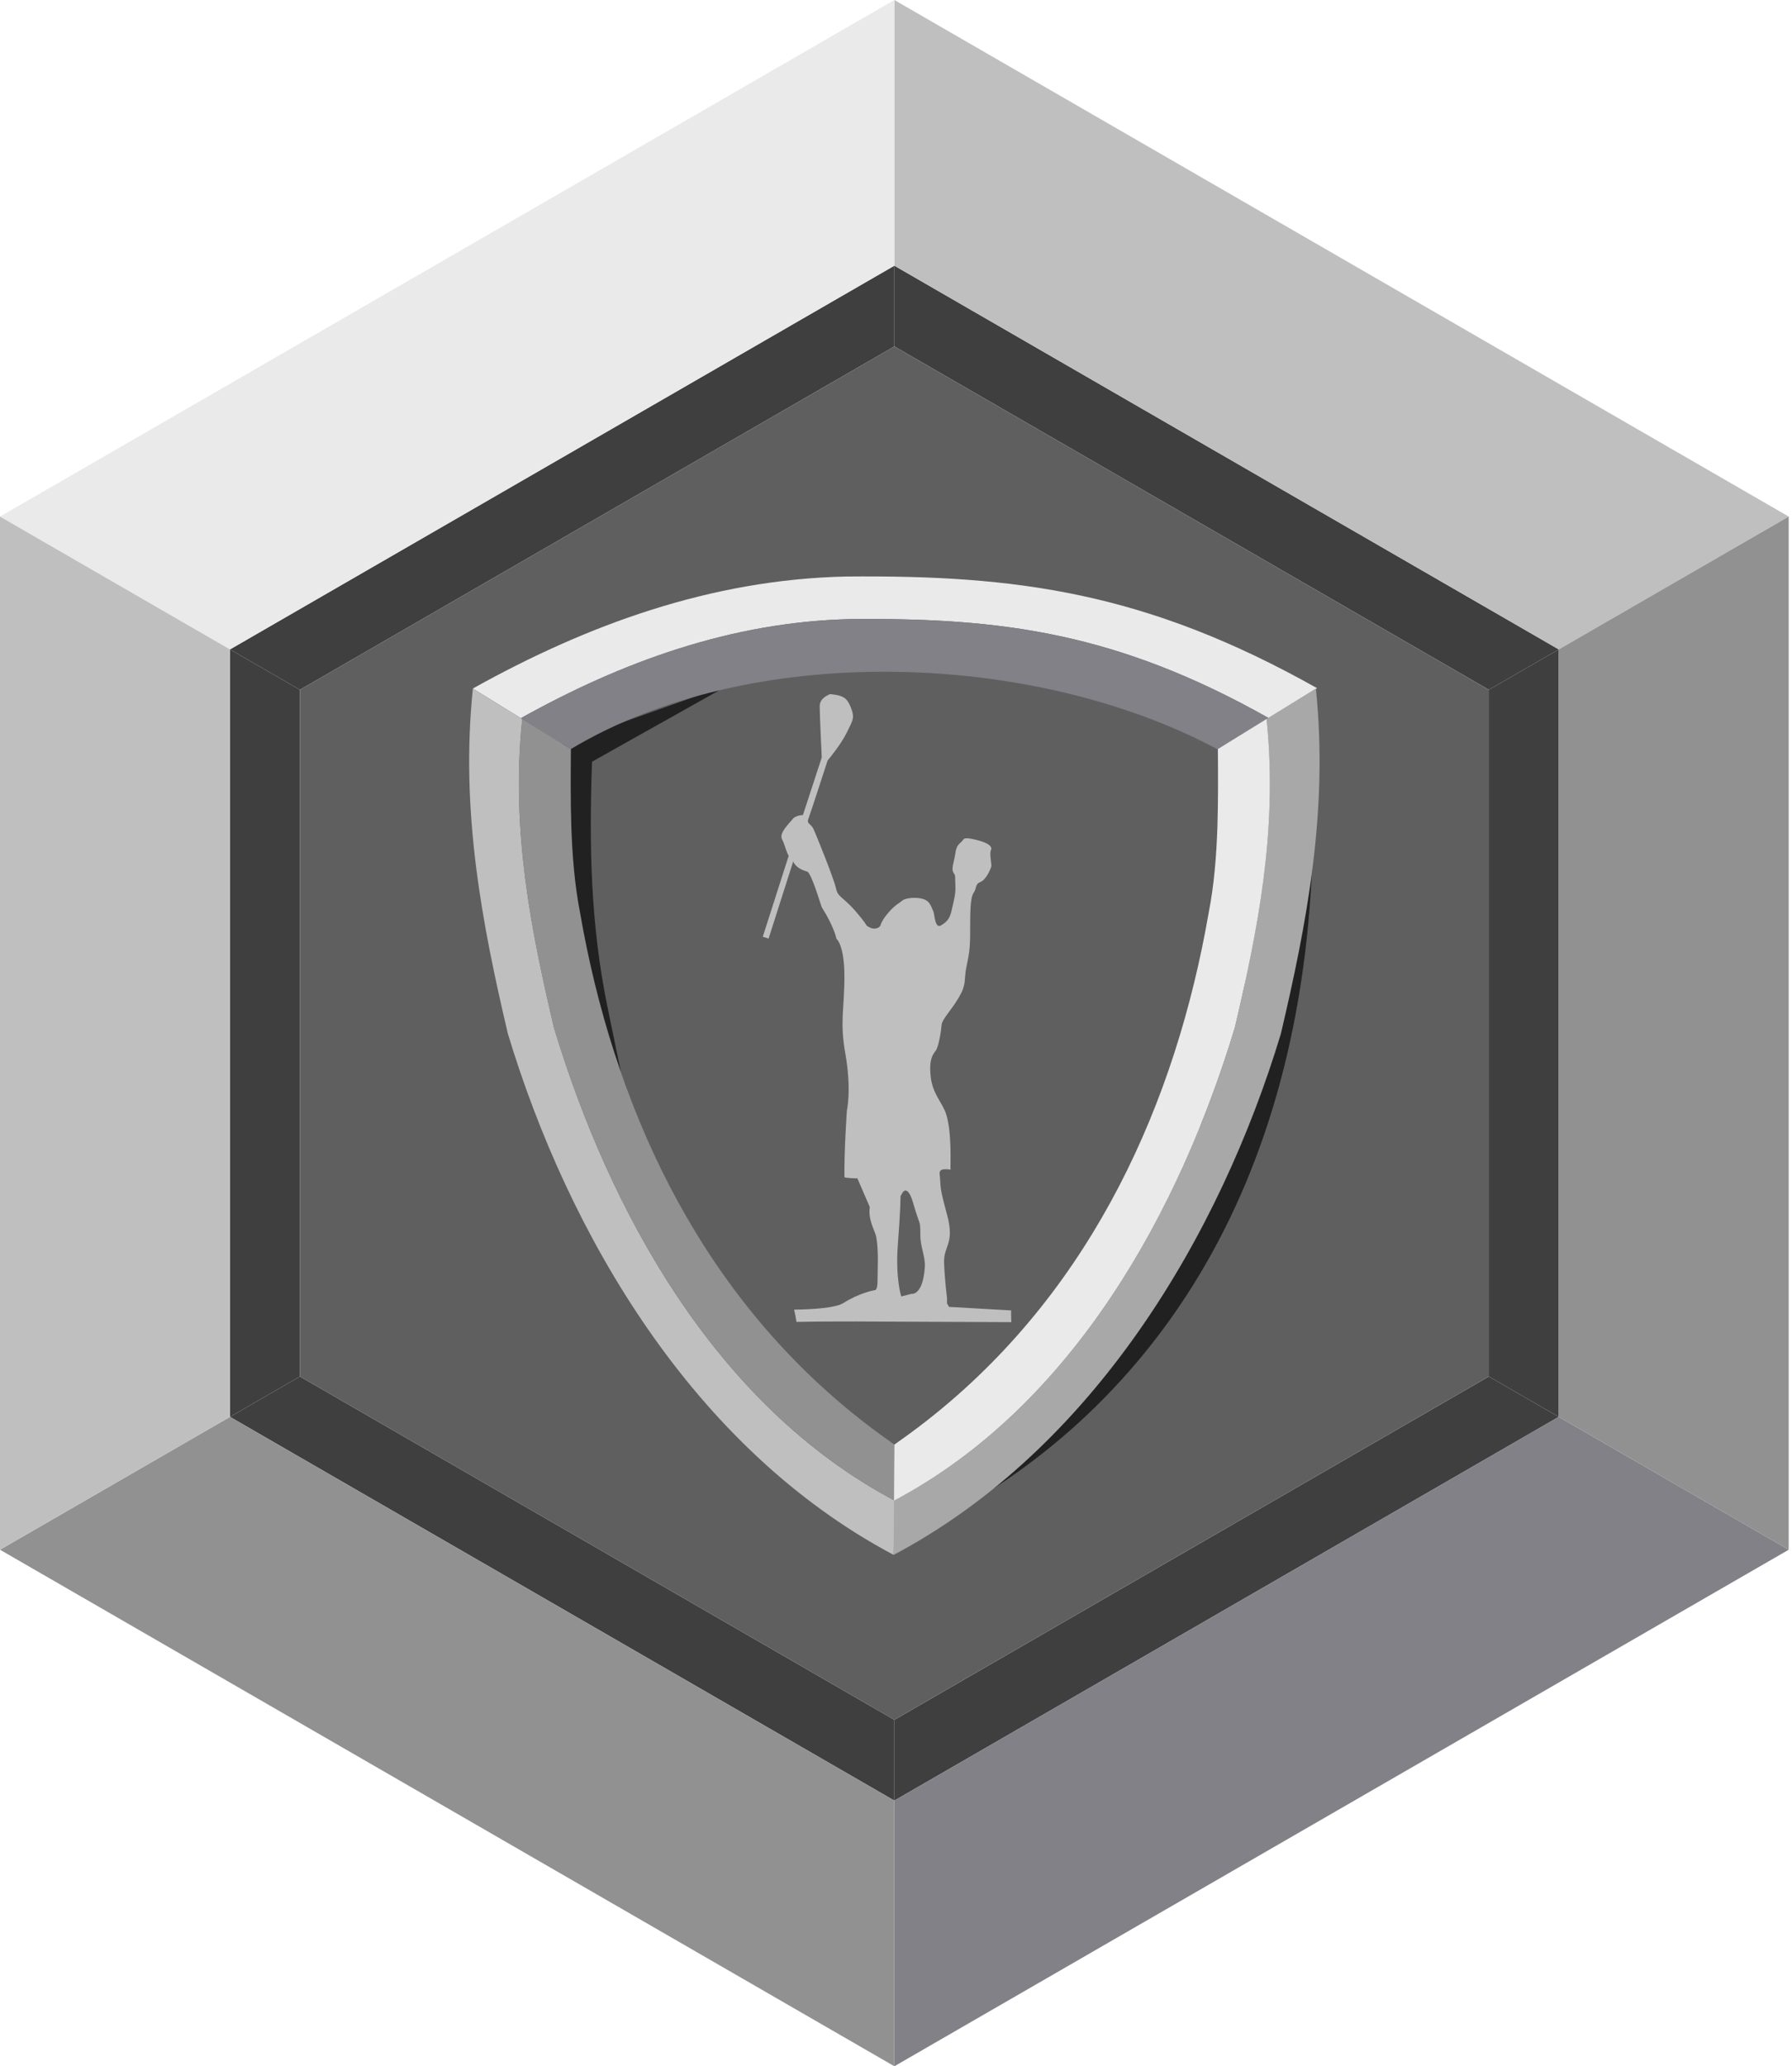 <svg width="118" height="136" viewBox="0 0 118 136" fill="none" xmlns="http://www.w3.org/2000/svg">
<path d="M58.892 17.487V22.802L98.037 45.401L102.641 42.744L58.892 17.487Z" fill="#3F3F3F"/>
<path d="M58.892 113.198V118.515L102.641 93.258L98.037 90.6L58.892 113.198Z" fill="#3F3F3F"/>
<path d="M98.037 45.401V90.599L102.641 93.258V42.744L98.037 45.401Z" fill="#3F3F3F"/>
<path d="M58.892 17.487V22.802L19.749 45.401L15.144 42.744L58.892 17.487Z" fill="#3F3F3F"/>
<path d="M58.892 113.198V118.515L15.144 93.258L19.749 90.6L58.892 113.198Z" fill="#3F3F3F"/>
<path d="M19.749 45.401V90.599L15.144 93.258V42.744L19.749 45.401Z" fill="#3F3F3F"/>
<path d="M98.036 90.6V45.401L58.891 22.802L19.748 45.401V90.6L58.891 113.198L98.036 90.6Z" fill="#605F60"/>
<path d="M102.641 42.744L117.784 34.001L58.892 0V17.487L102.641 42.744Z" fill="#BFBFBF"/>
<path d="M102.641 93.258L58.892 118.515V136L117.784 102.002L102.641 93.258Z" fill="#818187"/>
<path d="M102.64 42.744V93.258L117.783 102.002V34.001L102.64 42.744Z" fill="#919191"/>
<path d="M15.143 42.744L0 34.001L58.892 0V17.487L15.143 42.744Z" fill="#EAEAEA"/>
<path d="M15.143 93.258L58.892 118.515V136L0 102.002L15.143 93.258Z" fill="#919191"/>
<path d="M15.143 42.744V93.258L0 102.002V34.001L15.143 42.744Z" fill="#BFBFBF"/>
<path d="M86.453 50.479V55.501C85.929 78.366 75.68 93.163 60.903 100.563L60.246 100.804L76.274 82.916L86.453 50.481V50.479Z" fill="#222121"/>
<path d="M40.899 70.62L37.535 60.781L37.016 48.955L48.086 45.028L38.983 50.135C38.79 55.699 38.885 60.852 40.007 66.305L40.897 70.618L40.899 70.62Z" fill="#222121"/>
<path d="M83.535 47.257L86.728 45.296C75.47 38.963 66.915 37.841 55.703 37.947C46.774 38.143 38.609 41.152 31.136 45.318L34.298 47.27C40.917 43.582 48.144 40.921 56.049 40.748C65.981 40.653 73.561 41.648 83.535 47.259V47.257Z" fill="#EAEAEA"/>
<path d="M80.178 49.319L83.533 47.259C73.561 41.649 65.979 40.655 56.047 40.748C48.142 40.921 40.913 43.585 34.296 47.27L37.591 49.303C49.428 42.203 68.043 42.833 80.178 49.319Z" fill="#818187"/>
<path d="M58.917 98.773L58.904 98.766C47.018 92.466 40.08 79.556 36.479 67.646C34.973 61.247 33.665 54.736 34.363 47.578C34.372 47.494 34.377 47.407 34.385 47.323L34.179 47.197L31.139 45.321C30.301 53.381 31.753 60.856 33.445 68.048C37.446 81.273 45.65 95.347 58.846 102.343L58.917 98.775V98.773Z" fill="#BFBFBF"/>
<path d="M58.89 95.081C58.777 95.003 58.669 94.921 58.558 94.844C57.735 94.263 56.939 93.662 56.169 93.038C45.794 84.641 40.361 72.56 38.193 60.056C37.838 58.233 37.685 56.322 37.62 54.37C37.567 52.7 37.578 51 37.592 49.301L34.383 47.321C34.374 47.407 34.37 47.492 34.361 47.576C33.662 54.734 34.968 61.242 36.476 67.644C40.08 79.554 47.031 92.475 58.917 98.775L58.893 95.083L58.89 95.081Z" fill="#919191"/>
<path d="M58.869 98.773L58.882 98.766C70.768 92.466 77.706 79.556 81.308 67.646C82.813 61.247 84.121 54.736 83.423 47.578C83.414 47.494 83.41 47.407 83.401 47.323L83.607 47.197L86.647 45.321C87.485 53.381 86.033 60.856 84.341 68.048C80.341 81.273 72.041 95.347 58.844 102.343L58.869 98.775V98.773Z" fill="#A8A8A8"/>
<path d="M58.896 95.081C59.009 95.003 59.118 94.921 59.228 94.844C60.051 94.263 60.847 93.662 61.617 93.038C71.992 84.641 77.425 72.56 79.594 60.056C79.949 58.233 80.102 56.322 80.166 54.37C80.219 52.7 80.208 51 80.195 49.301L83.403 47.321C83.412 47.407 83.417 47.492 83.426 47.576C84.124 54.734 82.818 61.242 81.31 67.644C77.707 79.554 70.755 92.475 58.869 98.775L58.894 95.083L58.896 95.081Z" fill="#EAEAEA"/>
<path d="M60.899 83.386C60.775 85.311 60.01 85.162 60.01 85.162L59.346 85.333C59.346 85.333 58.952 84.151 59.123 81.909C59.298 79.665 59.298 78.729 59.298 78.729L59.444 78.481C59.444 78.481 59.772 77.935 60.134 79.197C60.575 80.747 60.602 80.235 60.602 81.288C60.602 82.082 60.941 82.714 60.899 83.384M66.578 86.566C66.578 86.462 66.582 86.357 66.582 86.251L62.491 86.018L62.36 85.792V85.433C62.36 85.433 62.2 84.198 62.165 83.093C62.134 81.978 62.886 81.874 62.36 79.944C61.841 78.028 61.972 78.29 61.872 77.246C61.828 76.754 62.75 77.064 62.591 76.953C62.571 76.596 62.686 74.516 62.296 73.314C62.047 72.562 61.415 72.017 61.287 70.882C61.16 69.744 61.415 69.418 61.613 69.159C61.81 68.897 61.972 67.859 62.001 67.469C62.032 67.081 62.62 66.529 63.138 65.651C63.657 64.777 63.462 64.546 63.626 63.704C63.788 62.859 63.883 62.597 63.883 61.331C63.883 60.065 63.883 59.089 64.112 58.765C64.338 58.439 64.178 58.211 64.567 58.047C64.959 57.887 65.283 57.105 65.283 56.976C65.283 56.847 65.152 56.162 65.249 55.969C65.343 55.774 65.218 55.51 64.305 55.284C63.4 55.06 63.493 55.222 63.331 55.384C63.169 55.546 62.977 55.641 62.908 56.162C62.843 56.681 62.617 57.169 62.779 57.43C62.946 57.688 62.877 57.626 62.908 58.244C62.946 58.861 62.812 59.22 62.684 59.832C62.553 60.451 62.389 60.648 61.97 60.907C61.546 61.167 61.546 60.127 61.449 59.963C61.353 59.803 61.287 59.346 60.834 59.187C60.378 59.025 59.63 59.089 59.404 59.284C59.176 59.479 59.014 59.51 58.593 59.965C58.169 60.422 58.009 60.779 57.974 60.91C57.943 61.038 57.615 61.233 57.258 61.038C56.901 60.843 57.324 61.136 56.413 60.065C55.506 58.992 55.18 59.091 55.049 58.47C54.918 57.854 53.716 54.865 53.554 54.541C53.395 54.215 53.098 54.222 53.231 53.896C53.357 53.572 54.495 50.059 54.495 50.059C54.495 50.059 55.373 49.02 55.765 48.206C56.158 47.394 56.284 47.263 56.056 46.645C55.832 46.028 55.603 45.835 55.051 45.736C54.499 45.64 54.594 45.722 54.594 45.722C54.594 45.722 53.976 45.928 53.976 46.48C53.976 47.033 54.111 49.855 54.111 49.855L52.871 53.647C52.871 53.647 52.388 53.647 52.184 53.925C51.973 54.197 51.288 54.818 51.492 55.231C51.701 55.643 51.732 55.982 51.934 56.328L50.228 61.655L50.61 61.777L52.233 56.694C52.233 56.694 52.35 57.153 53.147 57.364C53.43 57.441 54.065 59.632 54.111 59.712C54.938 61.02 55.074 61.779 55.074 61.779C55.074 61.779 55.603 62.189 55.603 64.256C55.603 66.493 55.284 67.207 55.67 69.385C56.08 71.731 55.767 73.093 55.767 73.093C55.767 73.093 55.575 75.82 55.606 77.474C55.606 77.538 56.45 77.572 56.455 77.554L57.275 79.45C57.145 80.297 57.628 81.04 57.697 81.397C57.87 82.348 57.783 83.641 57.783 84.331C57.783 85.02 57.564 84.923 57.564 84.923C57.564 84.923 56.548 85.113 55.541 85.763C55.042 86.082 53.603 86.18 52.291 86.2C52.355 86.466 52.406 86.737 52.448 87.009C54.865 86.954 58.457 86.989 58.457 86.989L66.596 87.023C66.587 86.874 66.582 86.723 66.582 86.57" fill="#BFBFBF"/>
</svg>
